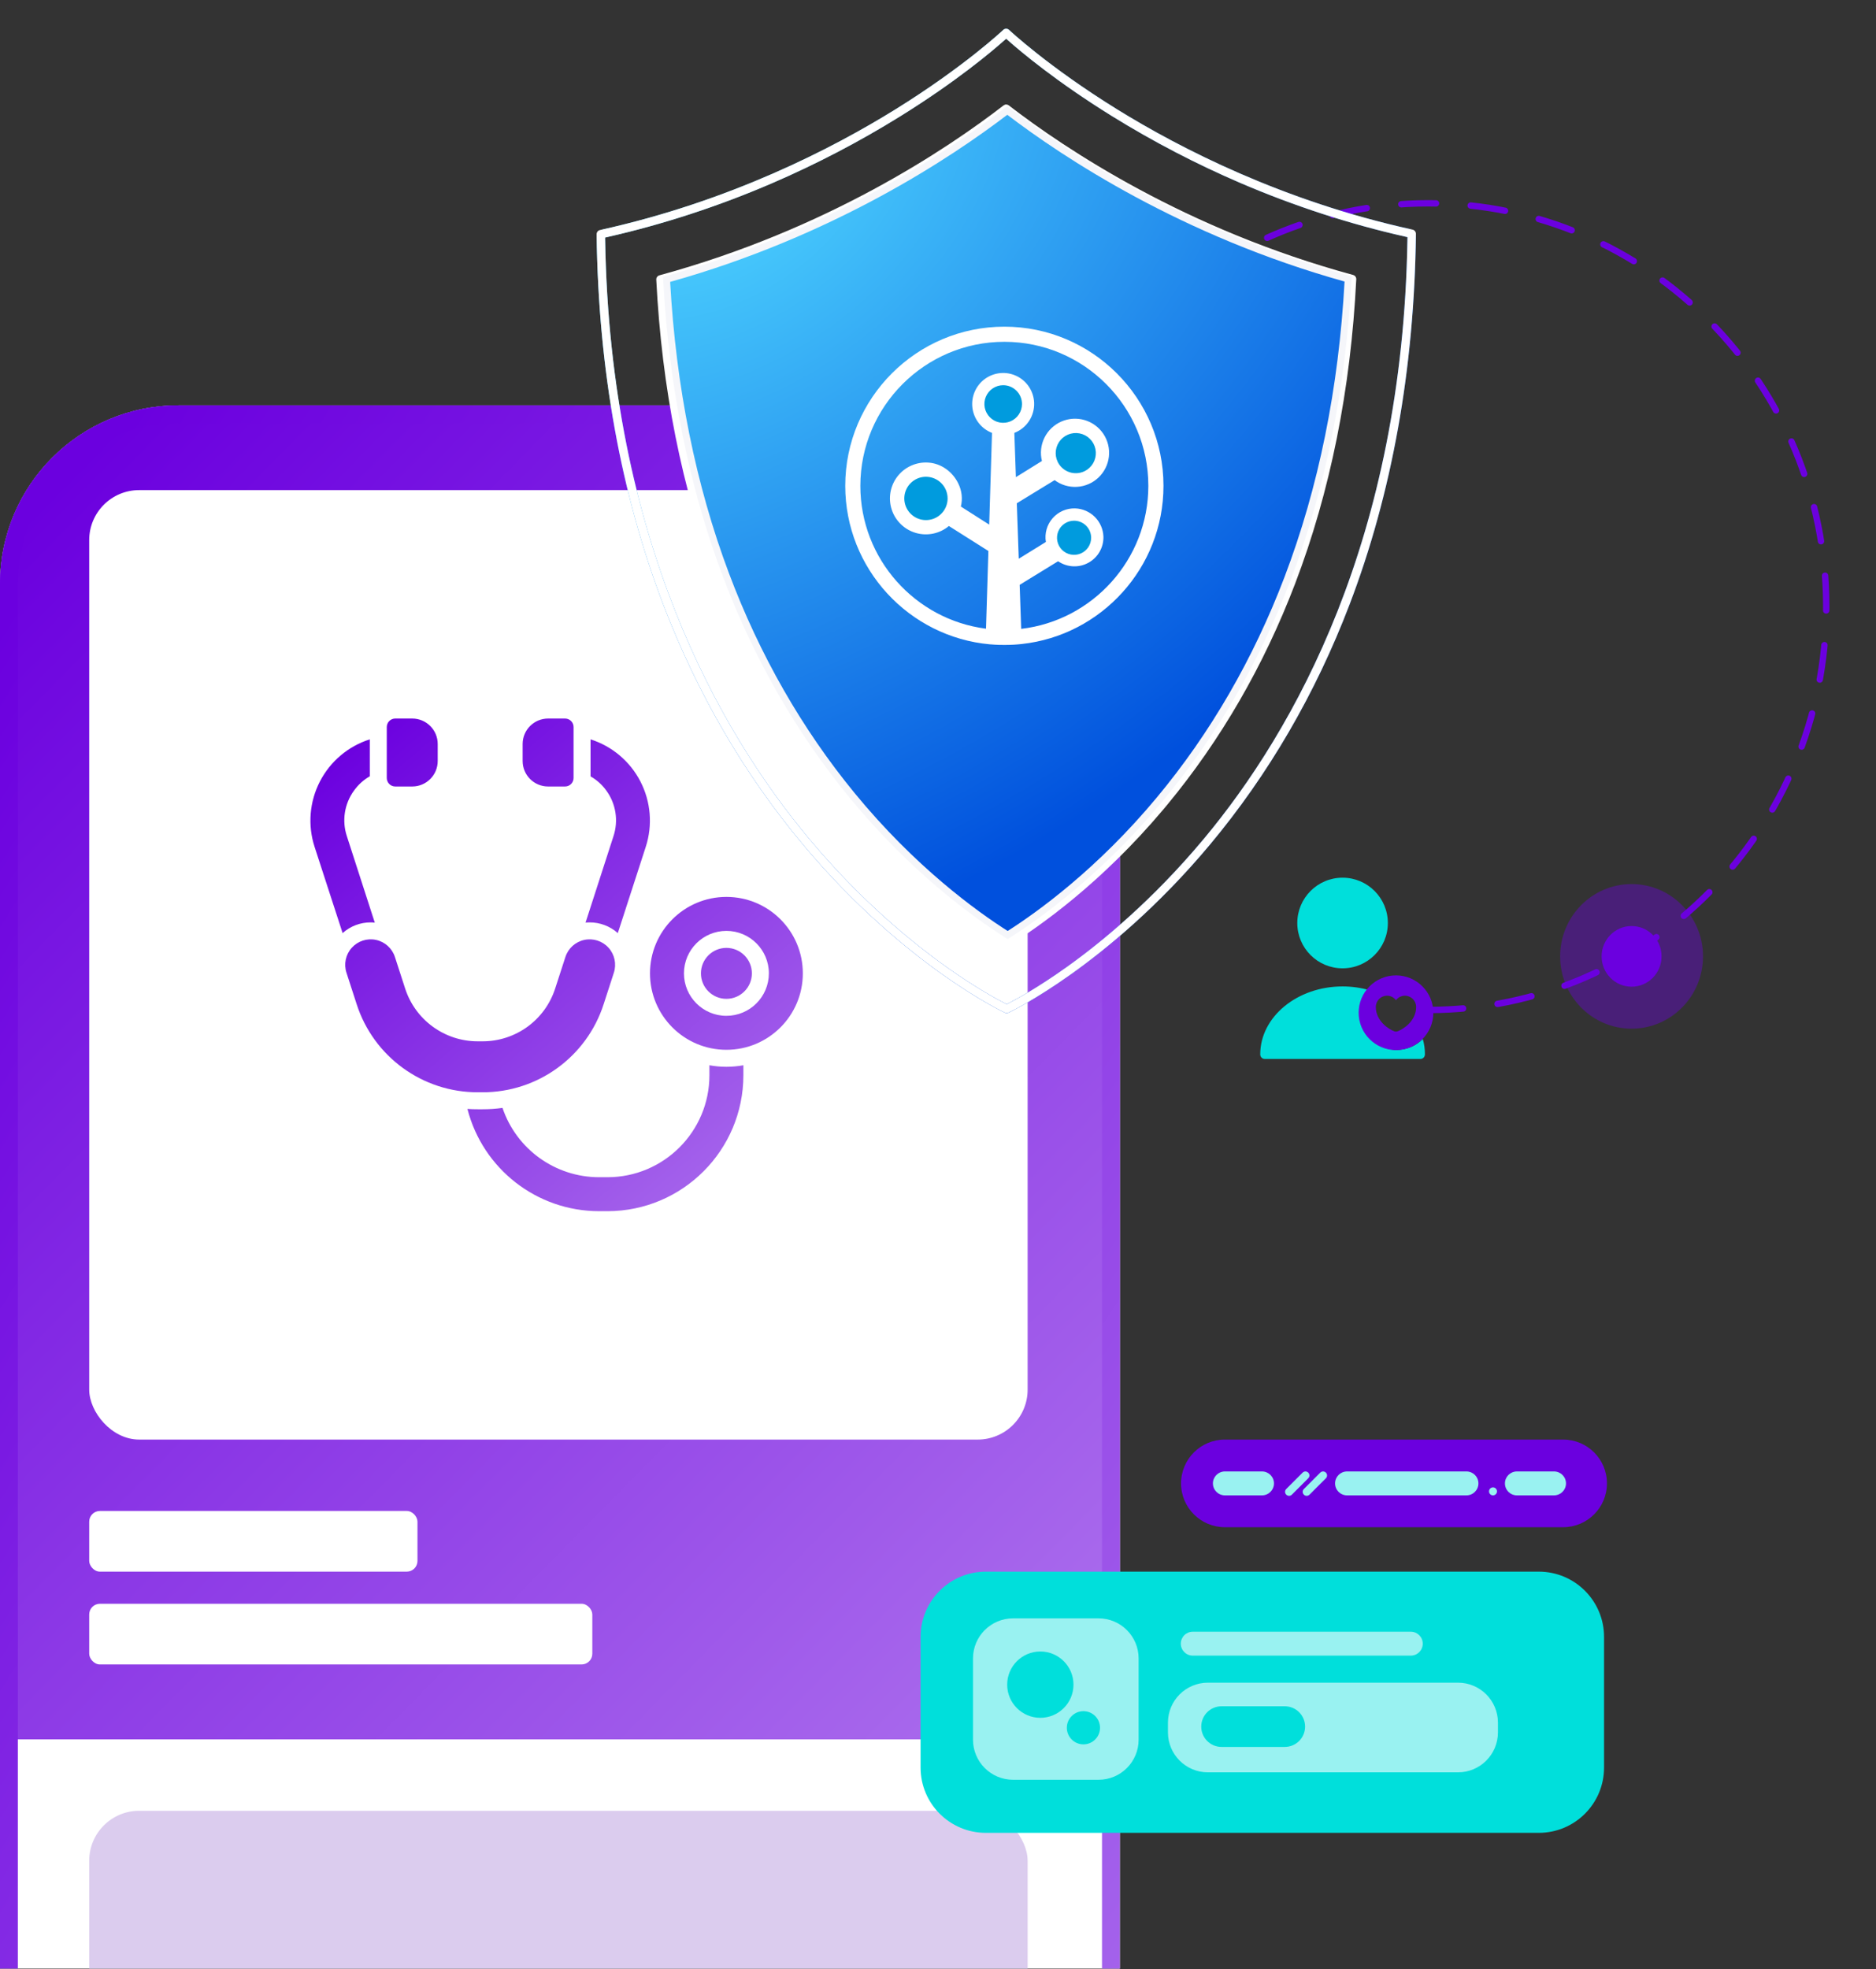 <svg width="588" height="617" viewBox="0 0 588 617" fill="none" xmlns="http://www.w3.org/2000/svg">
<rect x="0" y="0" width="588" height="617" fill="#333333" stroke="none"/>
<g clip-path="url(#clip0_6680_13226)">
<path d="M489.937 451.049H383.915C376.33 451.049 370.182 457.195 370.182 464.777C370.182 472.359 376.33 478.505 383.915 478.505H489.937C497.522 478.505 503.671 472.359 503.671 464.777C503.671 457.195 497.522 451.049 489.937 451.049Z" fill="#6B00DF"/>
<path d="M459.641 461.035H422.198C420.129 461.035 418.451 462.713 418.451 464.782C418.451 466.851 420.129 468.528 422.198 468.528H459.641C461.71 468.528 463.387 466.851 463.387 464.782C463.387 462.713 461.71 461.035 459.641 461.035Z" fill="#99F2F1"/>
<path d="M487.084 461.035H475.442C473.373 461.035 471.695 462.713 471.695 464.782C471.695 466.851 473.373 468.528 475.442 468.528H487.084C489.153 468.528 490.831 466.851 490.831 464.782C490.831 462.713 489.153 461.035 487.084 461.035Z" fill="#99F2F1"/>
<path d="M395.557 461.035H383.915C381.845 461.035 380.168 462.713 380.168 464.782C380.168 466.851 381.845 468.528 383.915 468.528H395.557C397.626 468.528 399.303 466.851 399.303 464.782C399.303 462.713 397.626 461.035 395.557 461.035Z" fill="#99F2F1"/>
<path d="M469.203 467.282C469.203 466.593 468.645 466.035 467.956 466.035C467.267 466.035 466.709 466.593 466.709 467.282C466.709 467.971 467.267 468.529 467.956 468.529C468.645 468.529 469.203 467.971 469.203 467.282Z" fill="#99F2F1"/>
<path d="M404.034 468.674C403.71 468.674 403.396 468.551 403.15 468.305C402.658 467.812 402.658 467.03 403.15 466.538L408.284 461.404C408.776 460.912 409.559 460.912 410.051 461.404C410.543 461.896 410.543 462.679 410.051 463.171L404.917 468.305C404.671 468.551 404.358 468.674 404.034 468.674Z" fill="#99F2F1"/>
<path d="M409.559 468.674C409.235 468.674 408.922 468.551 408.676 468.305C408.184 467.812 408.184 467.03 408.676 466.538L413.809 461.404C414.301 460.912 415.084 460.912 415.576 461.404C416.068 461.896 416.068 462.679 415.576 463.171L410.443 468.305C410.197 468.551 409.884 468.674 409.559 468.674Z" fill="#99F2F1"/>
<g clip-path="url(#clip1_6680_13226)">
<rect y="127" width="351" height="645" rx="55.919" fill="white"/>
<rect x="-1.117" y="126.721" width="352.287" height="418.271" fill="url(#paint0_linear_6680_13226)"/>
<rect x="27.961" y="153.561" width="294.132" height="297.487" rx="15.657" fill="white"/>
<rect x="27.961" y="567.359" width="294.132" height="74.931" rx="15.657" fill="#DBCCEE"/>
<rect x="27.961" y="473.416" width="102.89" height="19.012" rx="3.355" fill="white"/>
<rect x="27.961" y="502.494" width="157.691" height="19.012" rx="3.355" fill="white"/>
<path d="M233.002 336.91C232.971 360.415 213.924 379.461 190.42 379.492H187.759C168.308 379.474 151.337 366.291 146.508 347.449C147.599 347.529 148.664 347.556 149.755 347.556H151.245C153.337 347.562 155.427 347.42 157.499 347.13C161.891 360.104 174.061 368.838 187.759 368.847H190.42C208.052 368.832 222.342 354.542 222.356 336.91V333.77C225.876 334.408 229.482 334.408 233.002 333.77V336.91ZM183.142 294.493C185.936 293.896 188.836 294.837 190.747 296.962C192.658 299.086 193.288 302.07 192.399 304.785L189.205 314.632C183.895 331.11 168.545 342.27 151.232 342.236H149.767C132.454 342.268 117.103 331.11 111.791 314.632L108.598 304.785C107.709 302.07 108.338 299.086 110.249 296.962C112.16 294.838 115.061 293.896 117.855 294.493C120.65 295.091 122.911 297.137 123.786 299.856L126.979 309.703C130.167 319.591 139.378 326.286 149.767 326.268H151.232C161.621 326.287 170.831 319.591 174.017 309.703L177.211 299.856C178.086 297.136 180.347 295.091 183.142 294.493ZM227.683 281.021C240.911 281.021 251.635 291.745 251.635 304.974C251.635 318.202 240.911 328.926 227.683 328.926C214.454 328.926 203.73 318.202 203.73 304.974C203.731 291.745 214.454 281.022 227.683 281.021ZM227.683 291.667C220.333 291.667 214.376 297.625 214.376 304.974C214.376 312.323 220.333 318.28 227.683 318.28C235.028 318.271 240.98 312.319 240.989 304.974C240.989 297.624 235.032 291.667 227.683 291.667ZM227.68 296.992C232.089 296.992 235.664 300.567 235.664 304.977C235.664 309.386 232.089 312.96 227.68 312.96C223.27 312.96 219.695 309.386 219.695 304.977C219.695 300.567 223.27 296.992 227.68 296.992ZM115.903 243.231C113.964 244.344 112.284 245.86 110.979 247.676C107.954 251.801 107.111 257.137 108.718 261.994L117.474 289.087C117.05 289.034 116.623 289.007 116.196 289.007C112.945 288.992 109.805 290.188 107.387 292.36L98.578 265.268C96.407 258.513 97.013 251.172 100.264 244.865C103.514 238.558 109.142 233.805 115.903 231.654V243.231ZM185.098 231.654C191.859 233.805 197.487 238.559 200.737 244.865C203.988 251.172 204.594 258.513 202.423 265.268L193.641 292.36C191.21 290.191 188.063 288.997 184.805 289.007C184.378 289.007 183.951 289.033 183.527 289.086L192.283 261.994C193.89 257.137 193.047 251.801 190.021 247.676C188.717 245.867 187.037 244.36 185.098 243.258V231.654ZM129.211 225.133C133.62 225.133 137.194 228.708 137.194 233.117V238.439C137.194 242.849 133.62 246.424 129.211 246.424H123.888C122.418 246.424 121.227 245.232 121.227 243.763V227.794C121.227 226.324 122.418 225.133 123.888 225.133H129.211ZM177.115 225.133C178.585 225.133 179.776 226.324 179.776 227.794V243.763C179.776 245.232 178.585 246.424 177.115 246.424H171.793C167.384 246.424 163.809 242.849 163.809 238.439V233.117C163.809 228.708 167.383 225.133 171.793 225.133H177.115Z" fill="url(#paint1_linear_6680_13226)"/>
</g>
<rect x="2.796" y="129.796" width="345.408" height="639.408" rx="53.123" stroke="url(#paint2_linear_6680_13226)" stroke-width="5.592"/>
<path d="M447.706 316.447C516.573 316.447 572.405 259.864 572.405 190.071C572.405 120.279 516.573 63.695 447.706 63.695C378.84 63.695 323.008 120.279 323.008 190.071" stroke="#6B00DF" stroke-width="2" stroke-linecap="round" stroke-linejoin="round" stroke-dasharray="10.89 10.89"/>
<path opacity="0.4" d="M511.392 322.306C523.759 322.306 533.784 312.164 533.784 299.653C533.784 287.142 523.759 277 511.392 277C499.025 277 489 287.142 489 299.653C489 312.164 499.025 322.306 511.392 322.306Z" fill="#6B00DF"/>
<path d="M511.392 309.156C516.58 309.156 520.786 304.901 520.786 299.652C520.786 294.403 516.58 290.148 511.392 290.148C506.204 290.148 501.998 294.403 501.998 299.652C501.998 304.901 506.204 309.156 511.392 309.156Z" fill="#6B00DF"/>
<path d="M315.517 317.421C315.324 317.421 315.131 317.378 314.959 317.3C314.637 317.149 306.912 313.509 295.203 305.183C284.424 297.515 268.138 284.276 251.773 264.728C233.383 242.762 218.634 217.47 207.934 189.554C194.702 155.028 187.671 116.375 187.02 74.64C186.998 73.281 187.943 72.1 189.273 71.807C229.249 62.816 260.985 46.473 280.648 34.277C302.22 20.902 314.344 9.479 314.458 9.365C314.701 9.129 315.03 9 315.367 9C315.703 9 316.032 9.129 316.275 9.365C316.397 9.479 328.506 20.873 350.114 34.242C369.791 46.415 401.549 62.73 441.532 71.678C442.855 71.972 443.806 73.152 443.785 74.511C443.177 116.246 436.181 154.906 422.985 189.446C412.313 217.37 397.593 242.683 379.225 264.663C362.874 284.233 346.602 297.487 335.83 305.162C324.136 313.494 316.411 317.149 316.082 317.3C315.91 317.378 315.717 317.421 315.524 317.421H315.517ZM314.723 12.691C310.76 16.217 299.652 25.587 282.15 36.452C269.382 44.377 255.878 51.422 242.002 57.402C225.244 64.619 207.884 70.291 190.41 74.26L189.652 74.432L189.666 75.212C191.269 168.94 225.337 228.979 253.639 262.847C269.812 282.202 285.905 295.312 296.562 302.908C305.746 309.453 312.577 313.137 315.088 314.417L315.524 314.639L315.96 314.417C318.471 313.137 325.294 309.446 334.471 302.887C345.114 295.284 361.201 282.152 377.351 262.782C405.618 228.886 439.622 168.811 441.131 75.083L441.145 74.303L440.387 74.132C422.906 70.183 405.54 64.526 388.774 57.33C374.898 51.372 361.379 44.334 348.605 36.423C331.095 25.58 319.973 16.217 316.003 12.698L315.367 12.133L314.73 12.698L314.723 12.691ZM314.787 36.187C297.228 49.555 260.148 74.11 209.136 88.344L208.392 88.552L208.435 89.324C210.273 122.355 216.51 153.161 226.982 180.87C236.652 206.484 249.984 229.701 266.593 249.872C285.726 273.103 305.124 287.037 314.987 293.281L315.502 293.603L316.017 293.274C325.595 287.201 344.456 273.661 363.175 251.252C380.055 231.046 393.609 207.743 403.451 181.979C414.166 153.934 420.524 122.72 422.363 89.21L422.406 88.437L421.662 88.23C370.628 74.046 333.527 49.527 315.953 36.18L315.374 35.736L314.794 36.18L314.787 36.187Z" fill="url(#paint3_radial_6680_13226)"/>
<path style="mix-blend-mode:multiply" d="M315.518 317.421C315.325 317.421 315.132 317.378 314.961 317.3C314.639 317.149 306.914 313.509 295.205 305.183C284.426 297.515 268.139 284.276 251.774 264.728C233.385 242.762 218.636 217.47 207.936 189.554C194.575 154.685 187.529 115.596 187 73.388C186.993 72.766 187.429 72.215 188.037 72.079C228.593 63.153 260.779 46.594 280.642 34.277C302.215 20.902 314.338 9.479 314.453 9.365C314.696 9.129 315.025 9 315.361 9C315.697 9 316.026 9.129 316.269 9.365C316.391 9.479 328.5 20.873 350.109 34.242C369.986 46.537 402.194 63.059 442.756 71.95C443.364 72.086 443.801 72.63 443.794 73.259C443.307 115.474 436.305 154.563 422.979 189.446C412.308 217.37 397.588 242.683 379.22 264.663C362.869 284.233 346.597 297.487 335.825 305.162C324.13 313.494 316.405 317.149 316.076 317.3C315.905 317.378 315.712 317.421 315.518 317.421ZM314.724 12.691C310.762 16.217 299.654 25.587 282.151 36.452C269.384 44.377 255.88 51.422 242.004 57.402C225.245 64.619 207.886 70.291 190.412 74.26L189.654 74.432L189.668 75.212C191.27 168.94 225.338 228.979 253.641 262.847C269.813 282.202 285.907 295.312 296.564 302.908C305.748 309.453 312.579 313.137 315.089 314.417L315.526 314.639L315.962 314.417C318.472 313.137 325.296 309.446 334.473 302.887C345.116 295.284 361.202 282.152 377.353 262.782C405.62 228.886 439.624 168.811 441.133 75.083L441.147 74.303L440.389 74.132C422.908 70.183 405.541 64.526 388.776 57.33C374.9 51.372 361.381 44.334 348.606 36.423C331.097 25.58 319.975 16.217 316.005 12.698L315.368 12.133L314.732 12.698L314.724 12.691ZM315.504 296.478C315.261 296.478 315.018 296.407 314.81 296.278C304.589 289.948 284.469 275.721 264.556 251.545C247.762 231.153 234.286 207.686 224.508 181.793C213.751 153.304 207.421 121.618 205.697 87.615C205.668 86.999 206.076 86.434 206.67 86.27C259.041 71.993 296.75 46.78 314.56 33.019C314.796 32.84 315.075 32.74 315.368 32.74C315.661 32.74 315.94 32.833 316.176 33.011C334.008 46.752 371.738 71.929 424.124 86.155C424.718 86.32 425.125 86.878 425.097 87.493C423.387 121.983 416.936 154.084 405.92 182.909C396.093 208.63 382.603 231.94 365.816 252.196L364.585 253.67C345.295 276.558 326.026 290.163 316.198 296.264C315.991 296.392 315.747 296.464 315.504 296.464V296.478ZM314.789 36.18C297.229 49.548 260.15 74.103 209.137 88.337L208.394 88.544L208.437 89.317C210.275 122.348 216.512 153.154 226.983 180.863C236.654 206.477 249.986 229.694 266.594 249.865C285.728 273.096 305.126 287.03 314.989 293.274L315.504 293.596L316.019 293.267C325.596 287.194 344.458 273.654 363.176 251.245C380.057 231.039 393.611 207.736 403.453 181.972C414.167 153.926 420.526 122.712 422.364 89.202L422.407 88.43L421.663 88.222C370.629 74.039 333.529 49.52 315.955 36.173L315.375 35.729L314.796 36.173L314.789 36.18Z" fill="white"/>
<path d="M315.128 35.069C297.601 48.462 260.592 73.062 209.676 87.322L208.934 87.53L208.976 88.304C210.811 121.396 217.036 152.259 227.488 180.02C237.14 205.681 250.448 228.941 267.025 249.149C286.122 272.424 305.483 286.383 315.328 292.639L315.842 292.961L316.356 292.632C325.915 286.548 344.741 272.983 363.424 250.532C380.272 230.288 393.801 206.942 403.624 181.131C414.318 153.033 420.665 121.761 422.5 88.189L422.543 87.415L421.8 87.207C370.863 72.998 333.832 48.433 316.291 35.062L315.713 34.617L315.135 35.062L315.128 35.069Z" fill="url(#paint4_radial_6680_13226)" stroke="#F5F6FA" stroke-width="2.138" stroke-miterlimit="10"/>
<path d="M446.614 330.365C446.614 331.168 445.982 331.793 445.199 331.793H396.415C395.632 331.793 395 331.161 395 330.365C395 318.611 406.581 309.07 420.807 309.07C423.74 309.07 426.564 309.482 429.188 310.245C427.498 312.223 426.481 314.813 426.481 317.588C426.481 319.717 427.079 321.744 428.137 323.447C428.7 324.402 429.449 325.288 430.3 326.016C432.279 327.837 434.916 328.949 437.849 328.949C441.037 328.949 443.894 327.637 445.941 325.542C446.401 327.074 446.621 328.695 446.621 330.365H446.614Z" fill="#00DFDB"/>
<path d="M420.807 303.397C428.644 303.397 434.998 297.043 434.998 289.205C434.998 281.368 428.644 275 420.807 275C412.969 275 406.615 281.354 406.615 289.205C406.615 297.057 412.969 303.397 420.807 303.397Z" fill="#00DFDB"/>
<path d="M437.547 305.607C431.083 305.607 425.842 310.849 425.842 317.312C425.842 323.776 431.083 329.017 437.547 329.017C444.011 329.017 449.252 323.776 449.252 317.312C449.252 310.849 444.011 305.607 437.547 305.607ZM437.931 323.172C437.718 323.24 437.354 323.24 437.148 323.172C435.321 322.553 431.227 319.943 431.227 315.513C431.227 313.555 432.793 311.975 434.737 311.975C435.884 311.975 436.901 312.525 437.547 313.39C438.179 312.538 439.209 311.975 440.356 311.975C442.3 311.975 443.866 313.555 443.866 315.513C443.866 319.936 439.765 322.547 437.931 323.172Z" fill="#6B00DF"/>
<path d="M482.308 492.428H308.994C297.697 492.428 288.539 501.586 288.539 512.883V553.815C288.539 565.112 297.697 574.27 308.994 574.27H482.308C493.605 574.27 502.763 565.112 502.763 553.815V512.883C502.763 501.586 493.605 492.428 482.308 492.428Z" fill="#00DFDB"/>
<path d="M456.989 527.219H378.591C371.679 527.219 366.076 532.822 366.076 539.733V542.798C366.076 549.709 371.679 555.312 378.591 555.312H456.989C463.9 555.312 469.503 549.709 469.503 542.798V539.733C469.503 532.822 463.9 527.219 456.989 527.219Z" fill="#99F2F1"/>
<path d="M344.324 507.066H317.528C310.592 507.066 304.969 512.689 304.969 519.626V545.08C304.969 552.016 310.592 557.639 317.528 557.639H344.324C351.261 557.639 356.884 552.016 356.884 545.08V519.626C356.884 512.689 351.261 507.066 344.324 507.066Z" fill="#99F2F1"/>
<path d="M326.073 538.227C331.811 538.227 336.463 533.575 336.463 527.837C336.463 522.099 331.811 517.447 326.073 517.447C320.335 517.447 315.684 522.099 315.684 527.837C315.684 533.575 320.335 538.227 326.073 538.227Z" fill="#00DFDB"/>
<path d="M339.583 546.545C342.455 546.545 344.784 544.217 344.784 541.345C344.784 538.473 342.455 536.145 339.583 536.145C336.711 536.145 334.383 538.473 334.383 541.345C334.383 544.217 336.711 546.545 339.583 546.545Z" fill="#00DFDB"/>
<path d="M402.693 534.611H382.875C379.361 534.611 376.512 537.46 376.512 540.975V540.986C376.512 544.501 379.361 547.35 382.875 547.35H402.693C406.207 547.35 409.056 544.501 409.056 540.986V540.975C409.056 537.46 406.207 534.611 402.693 534.611Z" fill="#00DFDB"/>
<path d="M442.192 511.25H373.848C371.779 511.25 370.102 512.927 370.102 514.997C370.102 517.066 371.779 518.743 373.848 518.743H442.192C444.261 518.743 445.938 517.066 445.938 514.997C445.938 512.927 444.261 511.25 442.192 511.25Z" fill="#99F2F1"/>
<path d="M364.673 152.222C364.673 124.716 342.3 102.352 314.803 102.352C287.306 102.352 264.93 124.716 264.93 152.222C264.93 178.207 284.907 199.611 310.31 201.888H310.432C310.849 201.924 311.266 201.955 311.685 201.982L311.927 201.996C312.306 202.019 312.69 202.036 313.081 202.047H313.385C313.857 202.047 314.328 202.07 314.806 202.07C315.283 202.07 315.707 202.07 316.156 202.05H316.346C316.742 202.038 317.136 202.022 317.529 202.001H317.608C318.493 201.952 319.372 201.879 320.246 201.783C345.191 199.077 364.673 177.883 364.673 152.222ZM320.075 197.036L319.595 183.244L331.64 175.854C333.022 176.802 334.639 177.348 336.313 177.433C337.987 177.518 339.651 177.138 341.123 176.335C342.594 175.533 343.814 174.339 344.648 172.885C345.483 171.432 345.899 169.776 345.85 168.101C345.757 165.794 344.799 163.607 343.166 161.974C341.534 160.342 339.346 159.383 337.04 159.29C335.701 159.242 334.369 159.493 333.139 160.023C331.91 160.554 330.814 161.351 329.931 162.358C329.047 163.365 328.399 164.555 328.033 165.844C327.667 167.132 327.592 168.485 327.814 169.806L319.313 175.064L318.697 157.685L330.551 150.434C332.568 151.941 335.053 152.687 337.566 152.54C340.079 152.394 342.46 151.365 344.289 149.635C346.118 147.905 347.277 145.584 347.563 143.083C347.848 140.581 347.241 138.059 345.848 135.962C344.456 133.864 342.368 132.326 339.952 131.617C337.536 130.909 334.947 131.076 332.643 132.09C330.338 133.104 328.465 134.899 327.355 137.158C326.244 139.417 325.967 141.996 326.572 144.44L318.412 149.505L317.929 135.635C319.823 134.903 321.439 133.597 322.552 131.899C323.665 130.201 324.218 128.197 324.134 126.168C324.061 124.418 323.516 122.72 322.556 121.254C321.597 119.788 320.259 118.609 318.684 117.841C317.109 117.073 315.356 116.746 313.61 116.893C311.865 117.041 310.191 117.657 308.767 118.678C307.344 119.699 306.222 121.086 305.522 122.692C304.822 124.298 304.57 126.064 304.791 127.801C305.013 129.539 305.7 131.185 306.781 132.564C307.861 133.943 309.295 135.004 310.929 135.635L310.048 164.372L301.167 158.713C301.759 156.292 301.476 153.739 300.368 151.506C298.592 147.811 295.011 145.191 290.926 144.935C289.09 144.815 287.253 145.147 285.575 145.902C283.897 146.656 282.43 147.811 281.302 149.264C280.173 150.717 279.418 152.425 279.102 154.237C278.787 156.05 278.92 157.912 279.491 159.661C280.062 161.41 281.053 162.993 282.377 164.27C283.701 165.548 285.318 166.481 287.086 166.989C288.855 167.497 290.721 167.563 292.521 167.183C294.321 166.802 296 165.987 297.412 164.807L309.792 172.64L309.048 196.982C286.879 194.154 269.662 175.161 269.662 152.222C269.679 127.342 289.92 107.095 314.803 107.095C339.686 107.095 359.927 127.337 359.927 152.219C359.927 175.32 342.479 194.416 320.075 197.036Z" fill="white"/>
<path d="M314.433 120.693C313.267 120.693 312.128 121.039 311.159 121.686C310.191 122.334 309.435 123.254 308.989 124.33C308.544 125.407 308.427 126.592 308.654 127.734C308.882 128.877 309.443 129.927 310.267 130.751C311.091 131.575 312.14 132.136 313.283 132.364C314.426 132.591 315.611 132.474 316.687 132.028C317.764 131.582 318.684 130.827 319.331 129.858C319.979 128.889 320.324 127.75 320.324 126.585C320.323 125.023 319.702 123.525 318.597 122.421C317.493 121.316 315.995 120.695 314.433 120.693Z" fill="#009BDE"/>
<path d="M336.643 163.148C335.585 163.15 334.551 163.466 333.672 164.055C332.793 164.644 332.109 165.481 331.706 166.46C331.303 167.438 331.199 168.514 331.408 169.551C331.616 170.589 332.128 171.541 332.877 172.288C333.627 173.034 334.582 173.542 335.62 173.746C336.658 173.95 337.734 173.841 338.71 173.434C339.687 173.027 340.521 172.339 341.106 171.458C341.692 170.576 342.003 169.541 342 168.483C341.995 167.066 341.428 165.709 340.424 164.709C339.42 163.709 338.06 163.148 336.643 163.148Z" fill="#009BDE"/>
<path d="M339.94 147.633C341.06 147.087 341.992 146.223 342.62 145.147C343.248 144.072 343.543 142.835 343.468 141.592C343.392 140.349 342.95 139.156 342.197 138.165C341.444 137.173 340.413 136.427 339.236 136.022C338.059 135.616 336.788 135.568 335.584 135.885C334.379 136.201 333.296 136.868 332.471 137.8C331.645 138.732 331.115 139.888 330.946 141.122C330.778 142.356 330.979 143.612 331.525 144.731C332.257 146.23 333.555 147.378 335.133 147.922C336.71 148.466 338.439 148.362 339.94 147.633Z" fill="#009BDE"/>
<path d="M290.224 149.383C288.881 149.383 287.57 149.782 286.454 150.528C285.338 151.274 284.469 152.334 283.956 153.574C283.442 154.814 283.308 156.178 283.57 157.495C283.832 158.811 284.478 160.02 285.427 160.969C286.376 161.918 287.585 162.564 288.902 162.826C290.218 163.088 291.582 162.954 292.822 162.441C294.062 161.927 295.122 161.058 295.868 159.942C296.614 158.826 297.013 157.515 297.013 156.173C297.012 154.372 296.296 152.646 295.023 151.373C293.75 150.1 292.024 149.384 290.224 149.383Z" fill="#009BDE"/>
</g>
<defs>
<linearGradient id="paint0_linear_6680_13226" x1="49.484" y1="120.123" x2="543.622" y2="606.918" gradientUnits="userSpaceOnUse">
<stop stop-color="#6B00DF"/>
<stop offset="1" stop-color="#C499F2"/>
</linearGradient>
<linearGradient id="paint1_linear_6680_13226" x1="119.465" y1="222.698" x2="299.63" y2="433.4" gradientUnits="userSpaceOnUse">
<stop stop-color="#6B00DF"/>
<stop offset="1" stop-color="#C499F2"/>
</linearGradient>
<linearGradient id="paint2_linear_6680_13226" x1="50.416" y1="116.826" x2="740.835" y2="556.286" gradientUnits="userSpaceOnUse">
<stop stop-color="#6B00DF"/>
<stop offset="1" stop-color="#C499F2"/>
</linearGradient>
<radialGradient id="paint3_radial_6680_13226" cx="0" cy="0" r="1" gradientTransform="matrix(166.696 228.634 -323.86 234.946 204.496 29.114)" gradientUnits="userSpaceOnUse">
<stop offset="0.02" stop-color="#4DD4FF"/>
<stop offset="0.99" stop-color="#0050DD"/>
</radialGradient>
<radialGradient id="paint4_radial_6680_13226" cx="0" cy="0" r="1" gradientTransform="matrix(138.678 191.512 -269.426 196.798 223.472 51.466)" gradientUnits="userSpaceOnUse">
<stop offset="0.02" stop-color="#4DD4FF"/>
<stop offset="0.99" stop-color="#0050DD"/>
</radialGradient>
<clipPath id="clip0_6680_13226">
<rect width="588" height="616" fill="white" transform="translate(0 0.801)"/>
</clipPath>
<clipPath id="clip1_6680_13226">
<rect y="127" width="351" height="645" rx="55.919" fill="white"/>
</clipPath>
</defs>
</svg>
